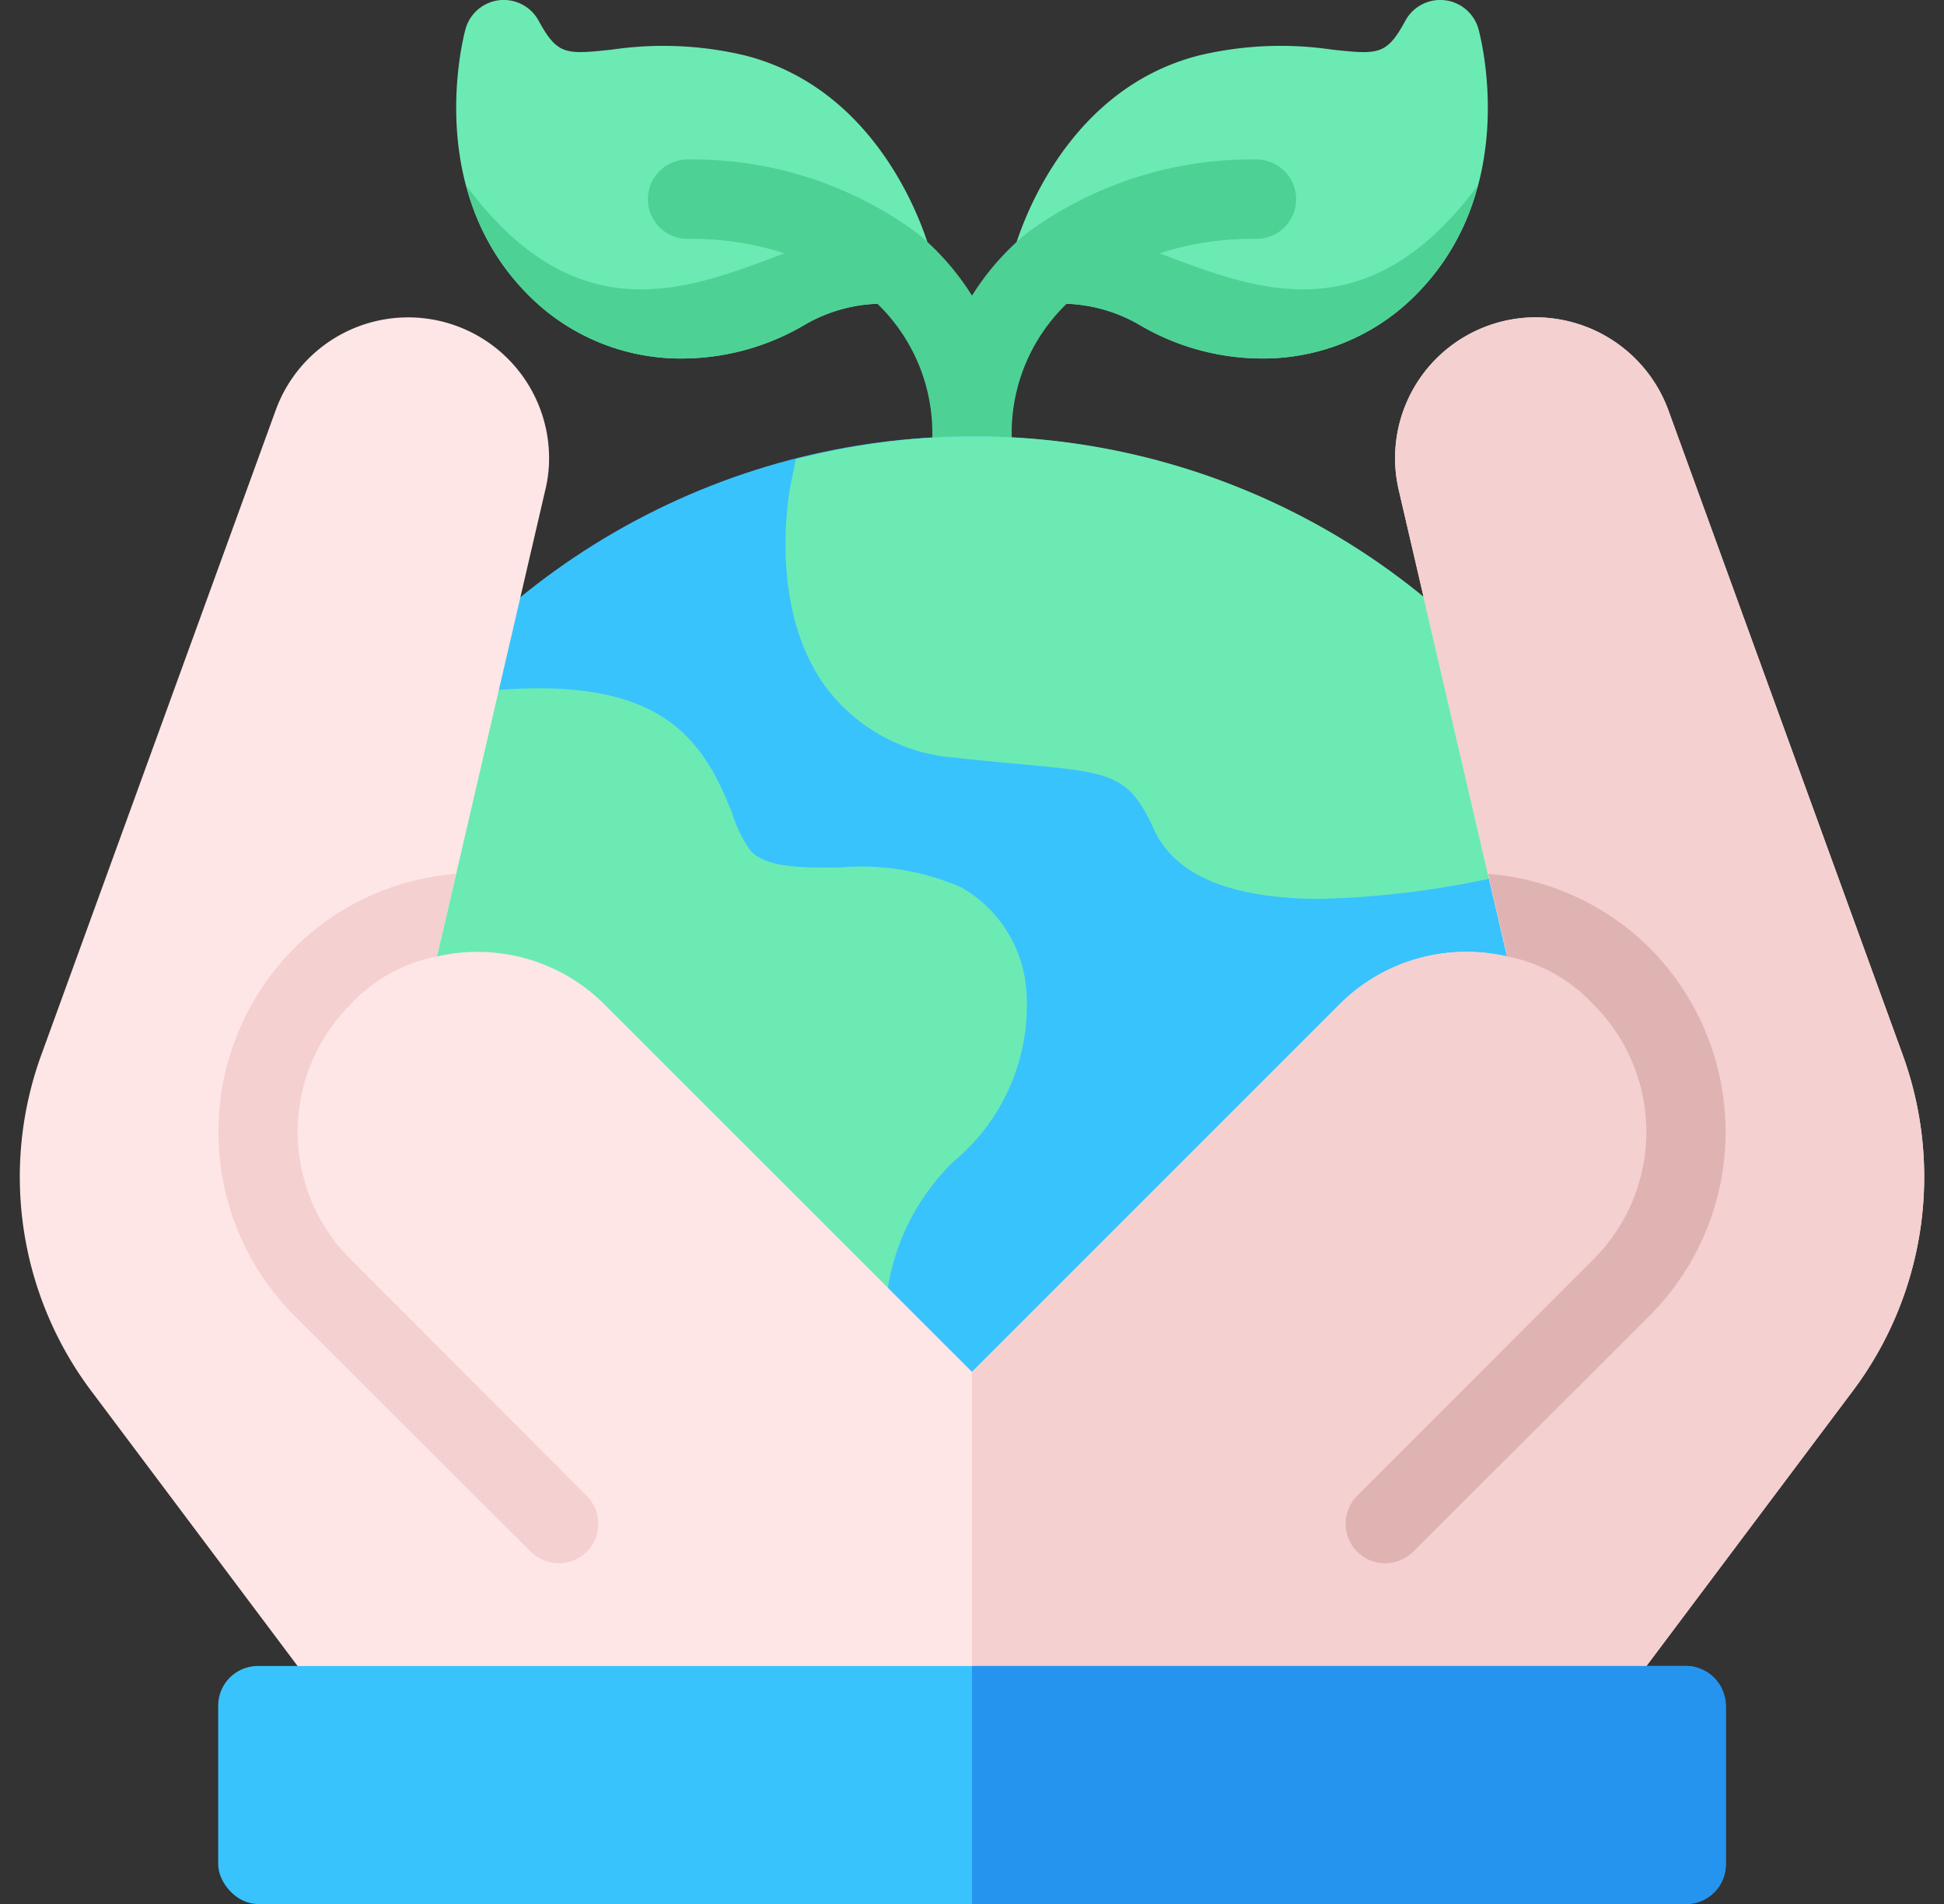 <?xml version="1.0" encoding="UTF-8"?><svg xmlns="http://www.w3.org/2000/svg" xmlns:xlink="http://www.w3.org/1999/xlink" height="48.0" preserveAspectRatio="xMidYMid meet" version="1.0" viewBox="-0.5 -0.0 49.0 48.0" width="49.0" zoomAndPan="magnify"><rect x="-0.5" y="-0.0" width="49.0" height="48.0" fill="#333333" stroke="none"/><g data-name="Save world"><g id="change1_1"><path d="M18.266,1.395a8.897,8.897,0,0,0-3.335-.145c-1.167.124-1.377.148-1.855-.729a1,1,0,0,0-1.842.211C11.186.908,10.079,5.06,13.12,7.721a5.408,5.408,0,0,0,3.583,1.317A6.098,6.098,0,0,0,19.763,8.2a3.892,3.892,0,0,1,2.148-.541A1,1,0,0,0,22.969,6.417C22.927,6.25,21.89,2.311,18.266,1.395Z" fill="#6ceab4"/></g><g id="change1_2"><path d="M36.766.733A1,1,0,0,0,34.924.521c-.476.876-.684.855-1.855.729a8.885,8.885,0,0,0-3.335.145C26.11,2.311,25.073,6.25,25.03,6.417a1,1,0,0,0,.209.894,1.018,1.018,0,0,0,.85.347,3.924,3.924,0,0,1,2.147.54,6.096,6.096,0,0,0,3.061.839A5.41,5.41,0,0,0,34.88,7.721C37.921,5.06,36.815.908,36.766.733Z" fill="#6ceab4"/></g><g id="change2_1"><path d="M31.174,4.021A9.534,9.534,0,0,0,25.36,5.894,6.545,6.545,0,0,0,24,7.453a6.544,6.544,0,0,0-1.361-1.56A9.515,9.515,0,0,0,16.893,4.021h-.066a1,1,0,0,0,.007,2c.014-.002.039,0,.059,0a7.638,7.638,0,0,1,4.469,1.411A4.532,4.532,0,0,1,23,10.926V12a1,1,0,0,0,2,0V10.926a4.527,4.527,0,0,1,1.636-3.491A7.626,7.626,0,0,1,31.108,6.021c.021,0,.044-.001.059,0a1,1,0,0,0,.007-2Z" fill="#4ed195"/></g><g id="change3_1"><circle cx="24" cy="29" fill="#39c3fc" r="18"/></g><g id="change1_3"><path d="M40.267,21.346a17.862,17.862,0,0,0-20.707-9.769l-.123.6c-.026.125-.614,3.089.868,5.131a4.48,4.48,0,0,0,3.282,1.794c.587.066,1.109.114,1.576.157,2.364.217,2.79.256,3.427,1.655.611,1.345,2.344,1.747,4.197,1.747a23.018,23.018,0,0,0,5.24-.745Z" fill="#6ceab4"/></g><g id="change1_4"><path d="M25.369,24.963a3.253,3.253,0,0,0-1.645-2.594,6.293,6.293,0,0,0-3.059-.499c-.957.01-1.872.007-2.253-.432a3.331,3.331,0,0,1-.452-.92c-.861-2.227-2.163-3.878-7.925-2.855A17.965,17.965,0,0,0,21.097,46.744l.73-13.86a5.706,5.706,0,0,1,1.697-3.592A5.117,5.117,0,0,0,25.369,24.963Z" fill="#6ceab4"/></g><g id="change4_1"><path d="M47.449,26.568,41.55,10.336A3.572,3.572,0,0,0,38.21,8a3.55,3.55,0,0,0-3.453,4.356l2.73,11.757a4.546,4.546,0,0,0-1.015-.116h-.008a4.513,4.513,0,0,0-3.211,1.335L24,34.586,14.747,25.333a4.514,4.514,0,0,0-3.211-1.335h-.008a4.534,4.534,0,0,0-1.014.116L13.24,12.372a3.359,3.359,0,0,0,.1-.822,3.552,3.552,0,0,0-6.89-1.211L.551,26.567A8.993,8.993,0,0,0,1.81,35.08L8.2,43.6A.998.998,0,0,0,9,44H39a1,1,0,0,0,.8-.4l6.39-8.52A8.991,8.991,0,0,0,47.449,26.568Z" fill="#ffe6e6"/></g><g id="change5_1"><path d="M39,44a1,1,0,0,0,.8-.4l6.39-8.52a8.991,8.991,0,0,0,1.26-8.512L41.55,10.336A3.572,3.572,0,0,0,38.21,8a3.55,3.55,0,0,0-3.453,4.356l2.73,11.757a4.546,4.546,0,0,0-1.015-.116h-.008a4.513,4.513,0,0,0-3.211,1.335L24,34.586V44Z" fill="#f4d0d0"/></g><g id="change3_2"><rect fill="#39c3fc" height="6" rx="1" ry="1" width="38" x="5" y="42"/></g><g id="change6_1"><path d="M41.09,33.16l-5.97,5.96a1.002,1.002,0,0,1-1.41,0,.996.996,0,0,1,0-1.41l5.96-5.97a4.533,4.533,0,0,0,0-6.41,4.015,4.015,0,0,0-2.18-1.22l-.48-2.08a6.487,6.487,0,0,1,4.08,1.88A6.567,6.567,0,0,1,41.09,33.16Z" fill="#e0b3b3"/></g><g id="change5_2"><path d="M6.91,33.16l5.97,5.96a1.002,1.002,0,0,0,1.41,0,.996.996,0,0,0,0-1.41L8.33,31.74a4.533,4.533,0,0,1,0-6.41,4.015,4.015,0,0,1,2.18-1.22l.48-2.08a6.487,6.487,0,0,0-4.08,1.88A6.567,6.567,0,0,0,6.91,33.16Z" fill="#f4d0d0"/></g><g id="change7_1"><path d="M42,42H24v6H42a1,1,0,0,0,1-1V43A1,1,0,0,0,42,42Z" fill="#2594ef"/></g><g id="change2_2"><path d="M36.749,4.676c-3.584,4.828-7.19,1.571-9.707,1.22l-1.866,1.32a.951.951,0,0,0,.064.096,1.018,1.018,0,0,0,.85.347,3.924,3.924,0,0,1,2.147.54,6.096,6.096,0,0,0,3.061.839A5.41,5.41,0,0,0,34.88,7.721,6.011,6.011,0,0,0,36.749,4.676Z" fill="#4ed195"/></g><g id="change2_3"><path d="M11.251,4.676c3.584,4.828,7.19,1.571,9.707,1.22l1.866,1.32a.951.951,0,0,1-.064.096,1.018,1.018,0,0,1-.85.347,3.924,3.924,0,0,0-2.147.54,6.096,6.096,0,0,1-3.061.839A5.41,5.41,0,0,1,13.12,7.721,6.011,6.011,0,0,1,11.251,4.676Z" fill="#4ed195"/></g></g></svg>